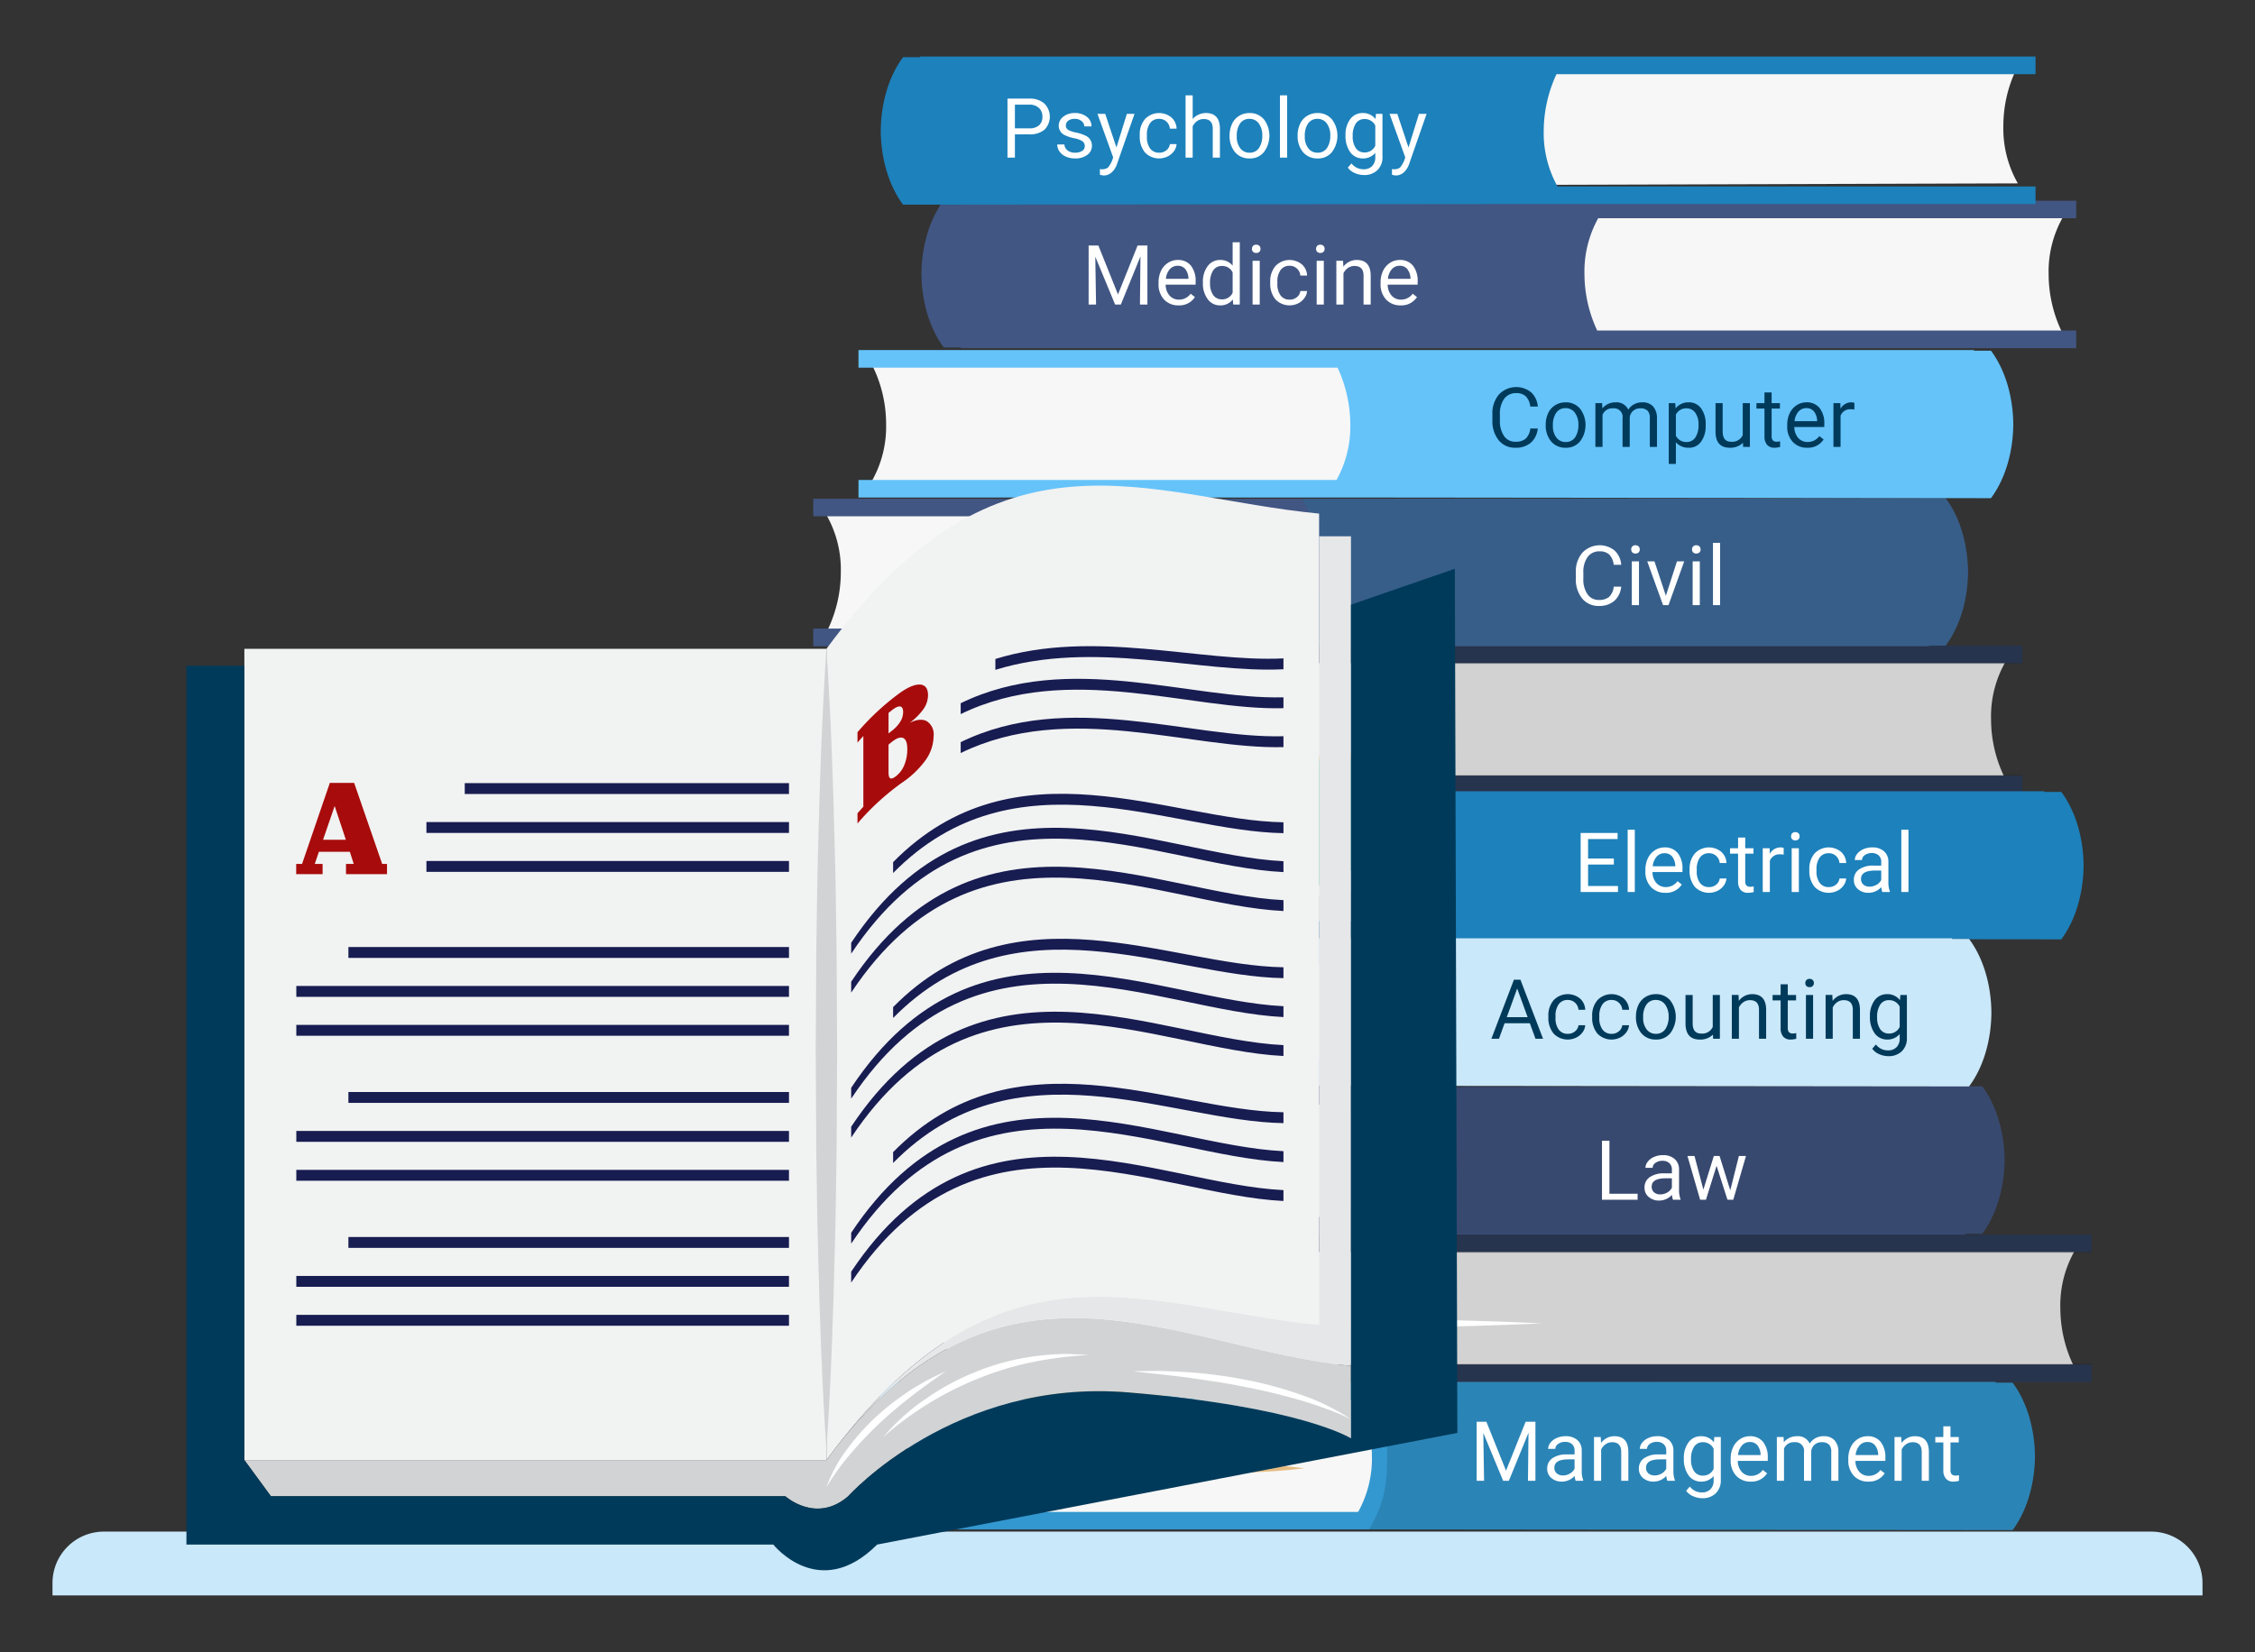 <svg id="Layer_1" data-name="Layer 1" xmlns="http://www.w3.org/2000/svg" width="494" height="362" viewBox="0 0 494 362">
  <rect x="0" y="0" width="494" height="362" fill="#333333" stroke="none"/>
  <title>ترجمه کتاب انگلیسی</title>
  <g>
    <g>
      <path d="M451.349,286.68a29.266,29.266,0,0,0,3.158,13.117H210.617l-5.205-4.419V276.744l6.154-3.47,111.494.359,131.447.428A24.152,24.152,0,0,0,451.349,286.68Z" fill="#f7f7f7"/>
      <path d="M451.349,286.68a29.266,29.266,0,0,0,3.158,13.117H314.812A29.115,29.115,0,0,1,311.654,286.68a24.042,24.042,0,0,1,3.158-12.62l8.247-.428,131.447.428A24.152,24.152,0,0,0,451.349,286.68Z" opacity="0.15" style="isolation: isolate"/>
      <path d="M213.84,274.369H458.193v-3.847H210.699c-4.936,0-9.423,4.038-9.423,16.153s4.487,16.153,9.423,16.153H458.193v-3.847H213.84c-4.487,0-8.06-2.353-8.525-12.306C205.78,276.721,209.353,274.369,213.84,274.369Z" fill="#2e3d5b"/>
      <rect x="318.388" y="270.522" width="139.805" height="4.014" opacity="0.15" style="isolation: isolate"/>
      <rect x="318.388" y="298.814" width="139.805" height="4.014" opacity="0.15" style="isolation: isolate"/>
      <path d="M436.171,157.643a29.266,29.266,0,0,0,3.158,13.117H195.439l-5.205-4.419V147.706l6.154-3.47,111.494.359,131.447.428A24.152,24.152,0,0,0,436.171,157.643Z" fill="#f7f7f7"/>
      <path d="M436.171,157.643a29.266,29.266,0,0,0,3.158,13.117H299.634a29.115,29.115,0,0,1-3.158-13.117,24.042,24.042,0,0,1,3.158-12.62l8.247-.428,131.447.428A24.152,24.152,0,0,0,436.171,157.643Z" opacity="0.15" style="isolation: isolate"/>
      <path d="M198.662,145.331H443.016v-3.847H195.521c-4.936,0-9.423,4.038-9.423,16.153s4.487,16.153,9.423,16.153H443.016v-3.847H198.662c-4.487,0-8.06-2.353-8.525-12.306C190.602,147.684,194.175,145.331,198.662,145.331Z" fill="#2e3d5b"/>
      <rect x="303.21" y="141.484" width="139.805" height="4.014" opacity="0.15" style="isolation: isolate"/>
      <rect x="303.21" y="169.777" width="139.805" height="4.014" opacity="0.15" style="isolation: isolate"/>
      <path d="M192.197,254.365a29.266,29.266,0,0,1-3.158,13.117H425.316l5.205-4.419V244.428l-6.154-3.47-103.881.359-131.447.428A24.152,24.152,0,0,1,192.197,254.365Z" fill="#f7f7f7"/>
      <path d="M439.144,254.089h-.01c-.072-5.459-1.525-11.494-4.9-16.018l-140.086.135H186.155v3.84H290.877a24.076,24.076,0,0,1,3.008,12.319,29.341,29.341,0,0,1-2.795,12.289H186.155v3.869H430.521v-.152l3.714-0c3.375-4.525,4.827-10.559,4.9-16.018h.01c-0-.043-.005-.088-.005-.131C439.14,254.177,439.144,254.132,439.144,254.089Z" fill="#415682"/>
      <path d="M439.139,254.296c0-.043.005-.088.005-.131h-.01c-.072-5.459-1.525-11.494-4.9-16.018L293.227,238.138c3.69,6.218,3.992,10.692,4.025,16.158-.033,5.466-.336,9.94-4.025,16.158l141.008-.009c3.375-4.525,4.827-10.559,4.9-16.018h.01C439.144,254.384,439.14,254.339,439.139,254.296Z" opacity="0.15" style="isolation: isolate"/>
      <path d="M198.852,318.986a29.266,29.266,0,0,0-3.158-13.117H431.971l5.205,4.419v18.634l-6.154,3.47-103.881-.359-131.447-.428A24.152,24.152,0,0,0,198.852,318.986Z" fill="#f7f7f7"/>
      <path d="M445.799,319.261h-.01c-.072,5.459-1.525,11.494-4.899,16.018l-140.086-.135H192.811v-3.84h104.722a24.076,24.076,0,0,0,3.008-12.319,29.34,29.34,0,0,0-2.795-12.289H192.811v-3.869H437.176v.152l3.714 0c3.375,4.525,4.827,10.559,4.899,16.018h.01c-0.0.043-.005.088-.005.131C445.795,319.174,445.799,319.218,445.799,319.261Z" fill="#3398d0"/>
      <path d="M445.794,319.054c0.0.043.005.088.005.131h-.01c-.072,5.459-1.525,11.494-4.899,16.018l-141.008.009c3.69-6.218,3.992-10.692,4.025-16.158-.033-5.466-.336-9.94-4.025-16.158l141.008.009c3.375,4.525,4.827,10.559,4.899,16.018h.01C445.799,318.966,445.795,319.011,445.794,319.054Z" fill="#001623" opacity="0.15" style="isolation: isolate"/>
      <path d="M447.837,199.473V180.857l-5.207-4.421H206.351a6.94,6.94,0,0,1,.378.815,28.714,28.714,0,0,1,2.792,12.304,24.204,24.204,0,0,1-2.996,12.304,3.213,3.213,0,0,0-.175.32l105.908.32,25.539.087,103.872.378Z" fill="#f7f7f7"/>
      <path d="M456.447,189.816v-.262c-.058-5.469-1.513-11.49-4.887-16.027h-3.723v-.145H203.471v3.869h104.948a29.694,29.694,0,0,1,2.792,12.304,24.046,24.046,0,0,1-3.025,12.304H203.471v3.84H311.474l140.086.145C454.934,201.306,456.389,195.285,456.447,189.816Z" fill="#1d81bb"/>
      <path d="M314.557,189.7c-.029-4.567-.233-8.465-2.443-13.206a29.256,29.256,0,0,0-1.571-2.938L203.471,173.44v3.898h3.258l101.691-.087s.32,15.562-13.177,18.296c-13.06,2.647-57.07,3.607-88.019,4.974-.204.465-.436.931-.698,1.425H203.471v3.84H310.601a30.81,30.81,0,0,0,1.658-3.2C314.324,197.961,314.528,194.15,314.557,189.7Z" opacity="0.15" style="isolation: isolate"/>
      <path d="M427.642,231.7V213.084l-5.207-4.421H186.155a6.94,6.94,0,0,1,.378.815,28.714,28.714,0,0,1,2.792,12.304A24.204,24.204,0,0,1,186.33,234.086a3.209,3.209,0,0,0-.175.32l105.908.32,25.539.087,103.872.378Z" fill="#f7f7f7"/>
      <path d="M436.252,222.043v-.262c-.058-5.469-1.513-11.489-4.887-16.027h-3.723v-.145H183.276v3.869h104.948a29.695,29.695,0,0,1,2.792,12.304,24.046,24.046,0,0,1-3.025,12.304H183.276v3.84H291.279l140.086.145C434.739,233.533,436.193,227.512,436.252,222.043Z" fill="#c9e8fa"/>
      <path d="M184.197,125.457a29.266,29.266,0,0,1-3.158,13.117H417.316l5.205-4.419V115.521l-6.154-3.47-103.881.359-131.447.428A24.152,24.152,0,0,1,184.197,125.457Z" fill="#f7f7f7"/>
      <path d="M431.144,125.181h-.01c-.072-5.459-1.525-11.494-4.9-16.018l-140.086.135H178.156v3.84H282.877a24.076,24.076,0,0,1,3.008,12.319,29.34,29.34,0,0,1-2.795,12.289H178.156v3.869H422.521v-.153l3.714-0c3.375-4.525,4.827-10.559,4.9-16.018h.01c-0-.043-.005-.088-.005-.131C431.14,125.269,431.144,125.225,431.144,125.181Z" fill="#415682"/>
      <path d="M431.139,125.389c0-.043.005-.088.005-.131h-.01c-.072-5.459-1.525-11.494-4.9-16.018l-141.007-.009c3.69,6.218,3.992,10.692,4.025,16.158-.033,5.466-.336,9.94-4.025,16.158l141.008-.009c3.375-4.525,4.827-10.559,4.9-16.018h.01C431.144,125.476,431.14,125.432,431.139,125.389Z" fill="#008dae" opacity="0.15" style="isolation: isolate"/>
      <path d="M432.435,102.793V84.176l-5.207-4.421H190.949a6.94,6.94,0,0,1,.378.815,28.714,28.714,0,0,1,2.792,12.304,24.204,24.204,0,0,1-2.996,12.304,3.209,3.209,0,0,0-.175.32l105.908.32,25.539.087,103.872.378Z" fill="#f7f7f7"/>
      <path d="M441.045,93.136v-.262c-.058-5.469-1.513-11.49-4.887-16.027h-3.723v-.145H188.069v3.869H293.018a29.695,29.695,0,0,1,2.792,12.304,24.046,24.046,0,0,1-3.025,12.304H188.069v3.84H296.072l140.086.145C439.532,104.625,440.987,98.604,441.045,93.136Z" fill="#65c3fa"/>
      <path d="M448.793,60.142a29.266,29.266,0,0,0,3.158,13.117H215.674l-5.205-4.419V50.206l6.154-3.47,103.881.359,131.447.428A24.152,24.152,0,0,0,448.793,60.142Z" fill="#f7f7f7"/>
      <path d="M201.847,59.867h.01c.072-5.459,1.525-11.494,4.9-16.018l140.086.135H454.835V47.823H350.114a24.076,24.076,0,0,0-3.008,12.319A29.34,29.34,0,0,0,349.9,72.431H454.835V76.3H210.469v-.153l-3.714-0c-3.375-4.525-4.827-10.559-4.9-16.018h-.01c0-.043.005-.088.005-.131C201.851,59.955,201.847,59.91,201.847,59.867Z" fill="#415682"/>
      <path d="M200.556,37.478V18.862l5.207-4.421H442.042a6.937,6.937,0,0,0-.378.815,28.715,28.715,0,0,0-2.792,12.304,24.204,24.204,0,0,0,2.996,12.304,3.21,3.21,0,0,1,.175.32l-105.908.32-25.539.087-103.872.378Z" fill="#f7f7f7"/>
      <path d="M192.946,28.822v-.262c.058-5.468,1.513-11.49,4.887-16.027h3.723V12.387H445.922v3.869H340.974a29.695,29.695,0,0,0-2.792,12.304A24.046,24.046,0,0,0,341.207,40.864H445.922v3.84H337.92l-140.087.145C194.459,40.311,193.005,34.29,192.946,28.822Z" fill="#1d81bb"/>
    </g>
    <g>
      <path d="M22.761,335.622H471.239A11.261,11.261,0,0,1,482.5,346.883h0V349.613H11.5v-2.73A11.261,11.261,0,0,1,22.761,335.622Z" fill="#c9e8fa"/>
      <path d="M217.533,289.988q15.043-.672,30.086-.901c10.029-.185,20.058-.234,30.086-.258,10.029.02,20.058.07,30.086.254q15.043.227,30.086.905-15.043.676-30.086.905c-10.029.184-20.058.234-30.086.254-10.029-.023-20.058-.072-30.086-.258Q232.576,290.661,217.533,289.988Z" fill="#fff"/>
      <path d="M211.261,305.669c3.789-.48,7.579-.731,11.368-.901,3.789-.185,7.579-.234,11.368-.258,3.789.02,7.579.07,11.368.254,3.789.17,7.579.422,11.368.905-3.789.483-7.579.735-11.368.905-3.789.184-7.579.234-11.368.254-3.789-.023-7.579-.072-11.368-.258C218.84,306.399,215.05,306.148,211.261,305.669Z" fill="#e5bd83"/>
      <path d="M240.269,321.741c3.789-.48,7.579-.731,11.368-.902,3.789-.185,7.579-.234,11.368-.258,3.789.02,7.579.07,11.368.254,3.789.17,7.579.422,11.368.905-3.789.483-7.579.735-11.368.905-3.789.184-7.579.234-11.368.254-3.789-.023-7.579-.072-11.368-.258C247.848,322.472,244.059,322.221,240.269,321.741Z" fill="#e5bd83"/>
      <rect x="227.314" y="222.559" width="12.875" height="50.569" fill="#f7a491"/>
      <path d="M205.852,243.727s-16.464,7.938-19.11,29.4l7.056-5.88,2.499,5.88s1.617-18.228,9.555-25.284Z" fill="#efefef"/>
      <path d="M266.9,153.707l3.579.318a16.151,16.151,0,0,0-14.945,17.272l.001.013.358,4.934a16.15,16.15,0,0,0,13.021,14.674l-57.53-4.531a17.365,17.365,0,0,1-15.624-18.946l.01-.103.27-2.652a17.344,17.344,0,0,1,18.781-15.537l.012 0Z" fill="#355389"/>
      <path d="M272.67,167.369c3.772-.635,7.554-1.041,11.339-1.367,3.784-.341,7.574-.545,11.366-.724,3.793-.135,7.587-.242,11.386-.213,3.799.014,7.601.111,11.413.437-3.772.638-7.554,1.046-11.339,1.371-3.784.34-7.574.545-11.366.721-3.793.133-7.587.239-11.387.21C280.284,167.788,276.482,167.693,272.67,167.369Z" fill="#e5bd83"/>
      <path d="M309.049,197.603c5.228-7.022,5.54-24.383.516-31.554-9.668-.14-18.258.894-27.926.754,5.025,7.17,3.634,23.357-1.596,30.38a107.1,107.1,0,0,0,17.615-7.296A119.236,119.236,0,0,0,309.049,197.603Z" fill="#50bfa5"/>
      <path d="M181.045,142.175V319.942H53.534V142.175Z" fill="#f1f2f2"/>
      <path d="M288.977,117.524V290.314c-37.454-3.6-68.975-21.442-106.257,27.405-.563.72-1.111,1.471-1.675,2.223V142.175c38.017-51.602,69.914-33.275,107.931-29.628Z" fill="#f1f2f2"/>
      <path d="M295.957,299.298v15.886s-10.69-6.887-48.785-10.064-61.369,22.757-61.369,22.757c-7.012,6.088-13.757,0-13.757,0H59.357l-5.822-7.935H181.045c.563-.767,1.127-1.502,1.675-2.223C220.205,269.138,258.504,295.714,295.957,299.298Z" fill="#d1d3d4"/>
      <path d="M182.72,317.719c37.281-48.848,68.803-31.005,106.257-27.405V117.524h6.98V299.298C258.504,295.714,220.205,269.138,182.72,317.719Z" fill="#e6e7e8"/>
      <path d="M319.262,313.995q-.275-94.682-.549-189.364l-22.755,7.866V315.184S285.267,308.297,247.172,305.12c-38.095-3.177-61.369,22.757-61.369,22.757-7.012,6.088-13.758,0-13.758,0H59.357l-5.822-7.935v-174.058H40.841V338.457H169.401s10.048,12.693,22.757,0Z" fill="#003a5a"/>
      <path d="M193.475,314.942a45.27,45.27,0,0,1,9.292-8.385,53.314,53.314,0,0,1,11.074-5.975,51.471,51.471,0,0,1,12.146-3.289,54.318,54.318,0,0,1,6.257-.578,28.42,28.42,0,0,1,3.135.045q1.566.056,3.121.164a84.376,84.376,0,0,0-12.302,1.553,66.305,66.305,0,0,0-11.774,3.556,69.444,69.444,0,0,0-11,5.525c-1.762,1.066-3.465,2.232-5.126,3.461A57.273,57.273,0,0,0,193.475,314.942Z" fill="#fff"/>
      <path d="M295.958,311.011a46.592,46.592,0,0,0-5.666-2.378c-1.91-.725-3.861-1.337-5.817-1.915q-5.889-1.681-11.907-2.832c-3.997-.84-8.051-1.374-12.1-1.976-4.059-.548-8.139-.935-12.235-1.414,2.058-.079,4.117-.066,6.181-.091,2.057.1,4.12.166,6.178.308a103.294,103.294,0,0,1,12.277,1.638,84.311,84.311,0,0,1,11.975,3.227A47.011,47.011,0,0,1,295.958,311.011Z" fill="#fff"/>
      <path d="M181.042,325.89a31.737,31.737,0,0,1,4.428-8.185,51.445,51.445,0,0,1,6.185-7.007,57.169,57.169,0,0,1,7.341-5.764c1.269-.899,2.656-1.618,3.985-2.41,1.383-.707,2.772-1.397,4.183-2.028-2.53,1.794-5.041,3.554-7.458,5.431-1.197.954-2.419,1.867-3.557,2.886-1.192.953-2.293,2.008-3.425,3.026a82.389,82.389,0,0,0-6.295,6.614A55.401,55.401,0,0,0,181.042,325.89Z" fill="#fff"/>
      <g>
        <path d="M72.256,171.556h5.327l6.141,17.762H84.781v2.236H75.798v-2.236h1.699l-.857-2.666h-6.784l-.9,2.666h1.714v2.236H64.886v-2.236h1.285Zm1.057,5.06-2.542,7.397H75.769Z" fill="#a80b0b"/>
        <rect x="101.816" y="171.607" width="71.026" height="2.381" fill="#171c51"/>
        <rect x="93.417" y="180.138" width="79.425" height="2.381" fill="#171c51"/>
        <rect x="93.417" y="188.668" width="79.425" height="2.381" fill="#171c51"/>
        <rect x="76.327" y="207.523" width="96.515" height="2.381" fill="#171c51"/>
        <rect x="64.914" y="216.054" width="107.927" height="2.381" fill="#171c51"/>
        <rect x="64.914" y="224.584" width="107.927" height="2.381" fill="#171c51"/>
        <rect x="76.327" y="239.293" width="96.515" height="2.381" fill="#171c51"/>
        <rect x="64.914" y="247.824" width="107.927" height="2.381" fill="#171c51"/>
        <rect x="64.914" y="256.354" width="107.927" height="2.381" fill="#171c51"/>
        <rect x="76.327" y="271.065" width="96.515" height="2.381" fill="#171c51"/>
        <rect x="64.914" y="279.596" width="107.927" height="2.381" fill="#171c51"/>
        <rect x="64.914" y="288.126" width="107.927" height="2.381" fill="#171c51"/>
      </g>
      <g>
        <path d="M187.85,180.452q0-1.118,0-2.236.639-.736,1.284-1.436V161.283c-.431.467-.856.947-1.284,1.437 0-.755 0-1.512,0-2.265a54.758,54.758,0,0,1,9.189-8.544c2.045-1.475,3.613-2.021,4.671-1.89,1.059.139,1.593.939,1.593,2.321a5.402,5.402,0,0,1-1.051,3.11,13.682,13.682,0,0,1-3.009,2.974c1.607-.828,2.896-.901,3.848-.354a3.396,3.396,0,0,1,1.433,3.193,9.305,9.305,0,0,1-1.913,5.514,20.645,20.645,0,0,1-5.119,4.806A54.45,54.45,0,0,0,187.85,180.452Zm6.801-19.726c.267-.218.529-.433.796-.643a7.417,7.417,0,0,0,1.771-1.93,4.06,4.06,0,0,0,.631-2.115c0-.734-.215-1.148-.631-1.224-.421-.076-1.041.187-1.852.832-.24.188-.478.387-.715.58q.001,2.253,0,4.501Zm0,2.438q.001,3.037,0,6.078-.002,1.1.384,1.305c.256.139.661-.018,1.213-.433a5.834,5.834,0,0,0,1.842-2.435,9.014,9.014,0,0,0,.668-3.565c0-1.289-.291-2.088-.867-2.378-.58-.284-1.404-.038-2.47.805-.259.203-.513.411-.769.622Z" fill="#a80b0b"/>
        <path d="M281.166,146.654c-18.339.925-41.485-6.554-63.111.129q-0-1.191,0-2.381c21.625-6.682,44.772.794,63.111-.129Q281.166,145.462,281.166,146.654Z" fill="#171c51"/>
        <path d="M281.166,155.185c-20.505.54-47.027-10.231-70.708,1.294q.001-1.19,0-2.381c23.682-11.524,50.201-.753,70.708-1.293Q281.166,153.995,281.166,155.185Z" fill="#171c51"/>
        <path d="M281.166,163.714c-20.505.539-47.027-10.228-70.708,1.294q.001-1.19,0-2.381c23.682-11.523,50.201-.755,70.708-1.293C281.166,162.127,281.166,162.923,281.166,163.714Z" fill="#171c51"/>
        <path d="M281.166,182.57c-24.92-.369-58.717-18.475-85.514,8.733-.001-.796-.001-1.585,0-2.381,26.797-27.207,60.594-9.1,85.514-8.733Q281.166,181.377,281.166,182.57Z" fill="#171c51"/>
        <path d="M281.166,191.101c-27.866-1.33-66.832-24.024-94.7,17.878-0-.794-0-1.585,0-2.381,27.867-41.904,66.832-19.206,94.7-17.879C281.166,189.512,281.166,190.309,281.166,191.101Z" fill="#171c51"/>
        <path d="M281.166,199.631c-27.866-1.327-66.832-24.024-94.7,17.878-0-.794-0-1.586,0-2.381,27.867-41.903,66.832-19.207,94.7-17.879C281.166,198.042,281.166,198.837,281.166,199.631Z" fill="#171c51"/>
        <path d="M281.166,214.339c-24.92-.364-58.717-18.479-85.514,8.734q-.001-1.191,0-2.381c26.797-27.207,60.594-9.101,85.514-8.734Q281.166,213.149,281.166,214.339Z" fill="#171c51"/>
        <path d="M281.166,222.87c-27.866-1.328-66.832-24.025-94.7,17.879-0-.793-0-1.585,0-2.381,27.867-41.904,66.832-19.206,94.7-17.878C281.166,221.284,281.166,222.075,281.166,222.87Z" fill="#171c51"/>
        <path d="M281.166,231.4c-27.866-1.327-66.832-24.025-94.7,17.878q-0-1.191,0-2.381c27.867-41.904,66.832-19.205,94.7-17.878C281.166,229.811,281.166,230.608,281.166,231.4Z" fill="#171c51"/>
        <path d="M281.166,246.111c-24.92-.366-58.717-18.474-85.514,8.734q-.001-1.191,0-2.381c26.797-27.21,60.594-9.1,85.514-8.734C281.166,244.526,281.166,245.318,281.166,246.111Z" fill="#171c51"/>
        <path d="M281.166,254.642c-27.866-1.327-66.832-24.026-94.7,17.878q-0-1.192,0-2.381c27.867-41.903,66.832-19.205,94.7-17.878C281.166,253.055,281.166,253.847,281.166,254.642Z" fill="#171c51"/>
        <path d="M281.166,263.172c-27.866-1.328-66.832-24.026-94.7,17.879-0-.793-0-1.589,0-2.381,27.867-41.902,66.832-19.204,94.7-17.878Q281.166,261.982,281.166,263.172Z" fill="#171c51"/>
      </g>
      <path d="M181.045,142.174c.972,14.629,1.48,29.258,1.825,43.886.216,7.314.264,14.629.391,21.943l.13,21.943L183.269,251.89c-.131,7.314-.173,14.629-.391,21.943-.344,14.629-.855,29.258-1.832,43.886-.977-14.629-1.488-29.258-1.832-43.886-.218-7.314-.26-14.629-.391-21.943l-.123-21.943.13-21.943c.127-7.314.175-14.628.392-21.943C179.566,171.432,180.074,156.803,181.045,142.174Z" fill="#d1d3d4"/>
    </g>
    <g>
      <path d="M355.159,128.508a4.755,4.755,0,0,1-1.515,3.163,4.956,4.956,0,0,1-3.378,1.109,4.564,4.564,0,0,1-3.666-1.633,6.632,6.632,0,0,1-1.382-4.405v-1.249a6.306,6.306,0,0,1,1.427-4.376,5.218,5.218,0,0,1,7.073-.473,4.718,4.718,0,0,1,1.44,3.119H353.512a3.798,3.798,0,0,0-.983-2.254,2.986,2.986,0,0,0-2.113-.695,3.125,3.125,0,0,0-2.617,1.234,5.666,5.666,0,0,0-.938,3.488v1.257a5.735,5.735,0,0,0,.895,3.4,2.906,2.906,0,0,0,2.513,1.271,3.364,3.364,0,0,0,2.218-.65,3.601,3.601,0,0,0,1.034-2.254h1.686Z" fill="#fff"/>
      <path d="M357.577,119.75a.92.92,0,0,1,.702-.266.935.935,0,0,1,.702.266.908.908,0,0,1,.236.65.857.857,0,0,1-.236.636.949.949,0,0,1-.702.259.934.934,0,0,1-.702-.259.877.877,0,0,1-.229-.636A.93.93,0,0,1,357.577,119.75Zm-.096,12.854v-9.594h1.566v9.594Z" fill="#fff"/>
      <path d="M367.37,123.009h1.589l-3.444,9.594h-1.19l-1.737-4.797-1.729-4.797h1.582l2.498,7.547Z" fill="#fff"/>
      <path d="M370.904,119.75a.92.92,0,0,1,.702-.266.935.935,0,0,1,.702.266.908.908,0,0,1,.236.65.857.857,0,0,1-.236.636.949.949,0,0,1-.702.259.934.934,0,0,1-.702-.259.877.877,0,0,1-.229-.636A.93.93,0,0,1,370.904,119.75Zm-.096,12.854v-9.594h1.566v9.594Z" fill="#fff"/>
      <path d="M375.257,132.603V118.951h1.566v13.652Z" fill="#fff"/>
    </g>
    <g>
      <path d="M244.916,64.522l4.294-10.718h2.151V66.739h-1.634l.111-10.54-4.302,10.54h-1.249l-4.346-10.496.17,10.496h-1.626V53.804h2.136Z" fill="#fff"/>
      <path d="M255.02,65.645A4.806,4.806,0,0,1,253.8,62.208v-.303a5.822,5.822,0,0,1,.54-2.55,4.223,4.223,0,0,1,1.522-1.752,3.856,3.856,0,0,1,2.121-.636,3.556,3.556,0,0,1,2.897,1.227,5.345,5.345,0,0,1,1.042,3.533v.643h-6.563a3.626,3.626,0,0,0,.843,2.387,2.701,2.701,0,0,0,2.077.902,3.131,3.131,0,0,0,2.558-1.293l.244.185.229.185.466.362a4.041,4.041,0,0,1-3.585,1.818A4.197,4.197,0,0,1,255.02,65.645Zm1.249-6.652a3.656,3.656,0,0,0-.857,2.106h4.945a3.547,3.547,0,0,0-.695-2.136,2.067,2.067,0,0,0-1.678-.724,2.24,2.24,0,0,0-1.715.754Z" fill="#fff"/>
      <path d="M263.52,61.86a5.586,5.586,0,0,1,1.05-3.548,3.288,3.288,0,0,1,2.728-1.345,3.425,3.425,0,0,1,2.734,1.242V53.087h1.567V66.739h-1.441l-.082-1.109a3.417,3.417,0,0,1-2.801,1.286,3.242,3.242,0,0,1-2.705-1.36,5.7,5.7,0,0,1-1.05-3.57Zm2.255,2.794a2.255,2.255,0,0,0,1.914.946,2.477,2.477,0,0,0,2.343-1.456V59.695a2.488,2.488,0,0,0-2.32-1.412,2.219,2.219,0,0,0-1.93.953,4.803,4.803,0,0,0-.694,2.816A4.304,4.304,0,0,0,265.775,64.654Z" fill="#fff"/>
      <path d="M274.496,53.885a.919.919,0,0,1,.702-.266.936.936,0,0,1,.702.266.912.912,0,0,1,.236.65.861.861,0,0,1-.236.636.951.951,0,0,1-.702.259.933.933,0,0,1-.702-.259.873.873,0,0,1-.229-.636A.925.925,0,0,1,274.496,53.885Zm-.097,12.854V57.145H275.967v9.594Z" fill="#fff"/>
      <path d="M284.112,65.113a2.009,2.009,0,0,0,.754-1.338h1.471a2.86,2.86,0,0,1-.562,1.515,3.677,3.677,0,0,1-1.396,1.19,4.286,4.286,0,0,1-4.952-.857,5.358,5.358,0,0,1-1.161-3.592v-.273a5.065,5.065,0,0,1,1.146-3.459,4.257,4.257,0,0,1,5.795-.362,3.408,3.408,0,0,1,1.131,2.454h-1.471a2.324,2.324,0,0,0-.739-1.53,2.242,2.242,0,0,0-1.597-.621,2.34,2.34,0,0,0-1.988.924,4.289,4.289,0,0,0-.709,2.653v.318a4.18,4.18,0,0,0,.702,2.602,2.366,2.366,0,0,0,2.003.924A2.4,2.4,0,0,0,284.112,65.113Z" fill="#fff"/>
      <path d="M288.539,53.885a.92.92,0,0,1,.702-.266.935.935,0,0,1,.702.266.908.908,0,0,1,.236.65.857.857,0,0,1-.236.636.949.949,0,0,1-.702.259.934.934,0,0,1-.702-.259.877.877,0,0,1-.229-.636A.93.93,0,0,1,288.539,53.885Zm-.096,12.854V57.145H290.01v9.594Z" fill="#fff"/>
      <path d="M294.289,58.446a3.619,3.619,0,0,1,2.935-1.479q3.023,0,3.053,3.422v6.349h-1.567V60.375q-.015-2.092-1.988-2.092a2.465,2.465,0,0,0-1.434.443,3.02,3.02,0,0,0-.976,1.16v6.852H292.752V57.145h1.471Z" fill="#fff"/>
      <path d="M303.661,65.645a4.806,4.806,0,0,1-1.22-3.437v-.303a5.822,5.822,0,0,1,.54-2.55,4.223,4.223,0,0,1,1.522-1.752,3.856,3.856,0,0,1,2.121-.636,3.556,3.556,0,0,1,2.897,1.227,5.345,5.345,0,0,1,1.042,3.533v.643h-6.563a3.626,3.626,0,0,0,.843,2.387,2.701,2.701,0,0,0,2.077.902,3.131,3.131,0,0,0,2.558-1.293l.244.185.229.185.466.362a4.041,4.041,0,0,1-3.585,1.818A4.197,4.197,0,0,1,303.661,65.645Zm1.249-6.652a3.656,3.656,0,0,0-.857,2.106h4.945A3.547,3.547,0,0,0,308.303,58.963a2.067,2.067,0,0,0-1.678-.724A2.24,2.24,0,0,0,304.91,58.993Z" fill="#fff"/>
    </g>
    <g>
      <path d="M222.335,34.542h-1.626V21.607H225.469a4.795,4.795,0,0,1,3.318,1.079,4.069,4.069,0,0,1,.022,5.743,5.002,5.002,0,0,1-3.363,1.013h-3.111Zm3.134-6.416a3.141,3.141,0,0,0,2.144-.658,2.422,2.422,0,0,0,.746-1.907,2.482,2.482,0,0,0-.754-1.899,2.949,2.949,0,0,0-2.04-.732h-3.23v5.196Z" fill="#fff"/>
      <path d="M237.117,30.942a5.331,5.331,0,0,0-1.781-.65,8.359,8.359,0,0,1-1.988-.636,2.267,2.267,0,0,1-1.411-2.092,2.456,2.456,0,0,1,.982-1.981,3.925,3.925,0,0,1,2.55-.813,4.008,4.008,0,0,1,2.64.843,2.618,2.618,0,0,1,1.012,2.092h-1.574a1.546,1.546,0,0,0-.599-1.161,2.185,2.185,0,0,0-1.479-.502,2.331,2.331,0,0,0-1.448.406,1.265,1.265,0,0,0-.518,1.064,1.072,1.072,0,0,0,.488.939,5.807,5.807,0,0,0,1.729.591,8.419,8.419,0,0,1,2.003.65,2.353,2.353,0,0,1,1.485,2.21,2.43,2.43,0,0,1-1.02,2.04,4.293,4.293,0,0,1-2.669.776,4.869,4.869,0,0,1-2.032-.406,3.27,3.27,0,0,1-1.39-1.131,2.769,2.769,0,0,1-.495-1.53h1.574a1.765,1.765,0,0,0,.702,1.316,2.574,2.574,0,0,0,1.641.495,2.727,2.727,0,0,0,1.545-.392,1.221,1.221,0,0,0,.577-1.049A1.284,1.284,0,0,0,237.117,30.942Z" fill="#fff"/>
      <path d="M246.866,24.947h1.671l-3.873,11.117a4.255,4.255,0,0,1-1.168,1.745,2.561,2.561,0,0,1-1.656.643l-.317-.029-.569-.111V37.055l.399.037a2.272,2.272,0,0,0,1.338-.347,5.764,5.764,0,0,0,1.168-2.262l-3.438-9.535h1.7l2.454,7.369Z" fill="#fff"/>
      <path d="M255.53,32.916a2.009,2.009,0,0,0,.754-1.338h1.471a2.868,2.868,0,0,1-.562,1.515,3.687,3.687,0,0,1-1.397,1.19,4.286,4.286,0,0,1-4.952-.857,5.363,5.363,0,0,1-1.16-3.592v-.273a5.065,5.065,0,0,1,1.146-3.459,4.257,4.257,0,0,1,5.795-.362,3.415,3.415,0,0,1,1.131,2.454h-1.471a2.324,2.324,0,0,0-.739-1.53,2.242,2.242,0,0,0-1.597-.621,2.339,2.339,0,0,0-1.988.924,4.283,4.283,0,0,0-.71,2.653v.318a4.187,4.187,0,0,0,.702,2.602,2.367,2.367,0,0,0,2.003.924A2.404,2.404,0,0,0,255.53,32.916Z" fill="#fff"/>
      <path d="M261.28,26.078a3.83,3.83,0,0,1,2.912-1.308q3.023,0,3.053,3.422v6.349H265.677V28.178q-.015-2.092-1.988-2.092a2.465,2.465,0,0,0-1.434.443,3.02,3.02,0,0,0-.976,1.16V34.542H259.72V20.89h1.56Z" fill="#fff"/>
      <path d="M269.92,27.113h-.008a4.004,4.004,0,0,1,1.553-1.729,4.213,4.213,0,0,1,2.254-.614,3.981,3.981,0,0,1,3.223,1.456,5.952,5.952,0,0,1-.066,7.11,3.848,3.848,0,0,1-3.142,1.382,4.009,4.009,0,0,1-3.259-1.471,5.527,5.527,0,0,1-1.109-3.592A5.783,5.783,0,0,1,269.92,27.113Zm1.686,5.233a2.443,2.443,0,0,0,2.128,1.116,2.392,2.392,0,0,0,2.166-1.175,4.905,4.905,0,0,0,.628-2.631,4.314,4.314,0,0,0-.688-2.483A2.44,2.44,0,0,0,273.719,26.042a2.405,2.405,0,0,0-2.158,1.175,4.714,4.714,0,0,0-.621,2.639A4.057,4.057,0,0,0,271.606,32.346Z" fill="#fff"/>
      <path d="M280.401,34.542V20.89H281.968V34.542Z" fill="#fff"/>
      <path d="M284.821,27.113h-.008a4.004,4.004,0,0,1,1.553-1.729,4.213,4.213,0,0,1,2.254-.614,3.981,3.981,0,0,1,3.223,1.456,5.952,5.952,0,0,1-.066,7.11,3.848,3.848,0,0,1-3.142,1.382,4.009,4.009,0,0,1-3.259-1.471,5.527,5.527,0,0,1-1.109-3.592A5.783,5.783,0,0,1,284.821,27.113Zm1.686,5.233A2.443,2.443,0,0,0,288.634,33.462,2.392,2.392,0,0,0,290.8,32.287a4.905,4.905,0,0,0,.628-2.631,4.314,4.314,0,0,0-.688-2.483,2.44,2.44,0,0,0-2.121-1.131,2.405,2.405,0,0,0-2.158,1.175,4.714,4.714,0,0,0-.621,2.639A4.057,4.057,0,0,0,286.506,32.346Z" fill="#fff"/>
      <path d="M295.804,26.093a3.288,3.288,0,0,1,2.734-1.323,3.408,3.408,0,0,1,2.802,1.323l.089-1.146h1.426v9.409a3.889,3.889,0,0,1-1.101,2.92,4.054,4.054,0,0,1-2.964,1.079,4.99,4.99,0,0,1-2.033-.451,3.463,3.463,0,0,1-1.493-1.183l.806-.916a3.26,3.26,0,0,0,2.602,1.286,2.558,2.558,0,0,0,1.915-.695,2.629,2.629,0,0,0,.694-1.944v-.946a3.482,3.482,0,0,1-2.757,1.212,3.338,3.338,0,0,1-2.72-1.353,6.041,6.041,0,0,1-1.042-3.703A5.611,5.611,0,0,1,295.804,26.093Zm1.212,6.364a2.244,2.244,0,0,0,1.914.946,2.501,2.501,0,0,0,2.351-1.464V27.52a2.529,2.529,0,0,0-2.328-1.434,2.211,2.211,0,0,0-1.922.953,4.803,4.803,0,0,0-.694,2.816A4.387,4.387,0,0,0,297.016,32.457Z" fill="#fff"/>
      <path d="M310.853,24.947h1.671l-3.873,11.117a4.255,4.255,0,0,1-1.168,1.745,2.562,2.562,0,0,1-1.656.643l-.317-.029-.569-.111V37.055l.399.037a2.272,2.272,0,0,0,1.338-.347,5.764,5.764,0,0,0,1.168-2.262l-3.438-9.535h1.7l2.454,7.369Z" fill="#fff"/>
    </g>
    <g>
      <path d="M347.898,189.441v4.708h6.556v1.316h-8.183V182.531h8.094v1.323h-6.467v4.272h5.646v1.315Z" fill="#fff"/>
      <path d="M356.568,195.466V181.814H358.134v13.652Z" fill="#fff"/>
      <path d="M361.675,194.371a4.802,4.802,0,0,1-1.221-3.437v-.303a5.822,5.822,0,0,1,.54-2.55,4.23,4.23,0,0,1,1.522-1.752,3.856,3.856,0,0,1,2.121-.636,3.561,3.561,0,0,1,2.898,1.227,5.352,5.352,0,0,1,1.041,3.533v.644h-6.562a3.623,3.623,0,0,0,.842,2.387,2.702,2.702,0,0,0,2.078.902,3.131,3.131,0,0,0,2.557-1.294l.244.185.229.186.467.361a4.042,4.042,0,0,1-3.586,1.818A4.193,4.193,0,0,1,361.675,194.371Zm1.248-6.651a3.66,3.66,0,0,0-.857,2.106h4.945a3.541,3.541,0,0,0-.695-2.137,2.068,2.068,0,0,0-1.678-.724,2.24,2.24,0,0,0-1.715.754Z" fill="#fff"/>
      <path d="M375.984,193.84a2.006,2.006,0,0,0,.754-1.338h1.471a2.857,2.857,0,0,1-.561,1.515,3.684,3.684,0,0,1-1.397,1.19,4.288,4.288,0,0,1-4.952-.857,5.365,5.365,0,0,1-1.16-3.593v-.273a5.064,5.064,0,0,1,1.145-3.459,4.258,4.258,0,0,1,5.795-.362,3.409,3.409,0,0,1,1.131,2.454h-1.471a2.329,2.329,0,0,0-.738-1.53,2.246,2.246,0,0,0-1.598-.62,2.34,2.34,0,0,0-1.988.924,4.288,4.288,0,0,0-.709,2.653v.317a4.187,4.187,0,0,0,.702,2.603,2.368,2.368,0,0,0,2.003.924A2.402,2.402,0,0,0,375.984,193.84Z" fill="#fff"/>
      <path d="M382.325,185.871H384.136v1.19h-1.811v6.054a1.329,1.329,0,0,0,.252.901,1.085,1.085,0,0,0,.857.304,3.877,3.877,0,0,0,.746-.089v1.241a4.983,4.983,0,0,1-1.227.17,2.037,2.037,0,0,1-1.642-.657,2.803,2.803,0,0,1-.554-1.87v-6.054H378.999v-1.19h1.76V183.529h1.566Z" fill="#fff"/>
      <path d="M390.803,187.269a5.128,5.128,0,0,0-.827-.06,2.232,2.232,0,0,0-2.255,1.412v6.845h-1.56v-9.595H387.677l.029,1.228a2.668,2.668,0,0,1,2.351-1.404,1.787,1.787,0,0,1,.694.118v1.5Z" fill="#fff"/>
      <path d="M392.599,182.612a.922.922,0,0,1,.703-.266.932.932,0,0,1,.701.266.908.908,0,0,1,.236.65.857.857,0,0,1-.236.636.947.947,0,0,1-.701.259.937.937,0,0,1-.703-.259.876.876,0,0,1-.229-.636A.929.929,0,0,1,392.599,182.612Zm-.096,12.854v-9.595h1.566v9.595Z" fill="#fff"/>
      <path d="M402.216,193.84A2.014,2.014,0,0,0,402.97,192.502h1.471a2.868,2.868,0,0,1-.562,1.515,3.673,3.673,0,0,1-1.396,1.19,4.288,4.288,0,0,1-4.952-.857,5.361,5.361,0,0,1-1.161-3.593v-.273a5.065,5.065,0,0,1,1.146-3.459,4.258,4.258,0,0,1,5.795-.362,3.416,3.416,0,0,1,1.131,2.454H402.97a2.322,2.322,0,0,0-.74-1.53,2.242,2.242,0,0,0-1.596-.62,2.336,2.336,0,0,0-1.988.924,4.282,4.282,0,0,0-.71,2.653v.317a4.181,4.181,0,0,0,.702,2.603,2.369,2.369,0,0,0,2.003.924A2.407,2.407,0,0,0,402.216,193.84Z" fill="#fff"/>
      <path d="M412.37,195.495a4.045,4.045,0,0,1-.236-1.102,3.777,3.777,0,0,1-2.786,1.249,3.395,3.395,0,0,1-2.328-.806,2.549,2.549,0,0,1-.895-2.01,2.672,2.672,0,0,1,1.131-2.307,5.345,5.345,0,0,1,3.208-.835h1.655v-.806a1.86,1.86,0,0,0-.532-1.412,2.145,2.145,0,0,0-1.559-.532,2.479,2.479,0,0,0-1.516.459,1.342,1.342,0,0,0-.613,1.071h-1.574a2.231,2.231,0,0,1,.494-1.323,3.506,3.506,0,0,1,1.383-1.057,4.74,4.74,0,0,1,1.922-.392,3.764,3.764,0,0,1,2.594.835,2.968,2.968,0,0,1,.969,2.262v4.457a5.721,5.721,0,0,0,.34,2.136v.082h-1.693Zm-1.285-1.611a2.491,2.491,0,0,0,1.034-1.064v-2.055h-1.345q-3.082,0-3.082,1.825a1.572,1.572,0,0,0,.531,1.257,2.054,2.054,0,0,0,1.36.443,2.971,2.971,0,0,0,1.501-.406Z" fill="#fff"/>
      <path d="M416.517,195.466V181.814h1.567v13.652Z" fill="#fff"/>
    </g>
    <g>
      <path d="M329.921,322.272l4.294-10.717h2.151v12.935H334.733l.111-10.54-4.302,10.54h-1.249l-4.347-10.495.17,10.495h-1.626V311.555h2.137Z" fill="#fff"/>
      <path d="M345.192,324.519a3.995,3.995,0,0,1-.236-1.101,3.781,3.781,0,0,1-2.787,1.248,3.396,3.396,0,0,1-2.328-.805,2.552,2.552,0,0,1-.895-2.011,2.67,2.67,0,0,1,1.131-2.306,5.345,5.345,0,0,1,3.208-.836h1.655v-.806a1.86,1.86,0,0,0-.532-1.411,2.14,2.14,0,0,0-1.559-.533,2.481,2.481,0,0,0-1.516.459,1.343,1.343,0,0,0-.613,1.072h-1.574a2.233,2.233,0,0,1,.495-1.324,3.519,3.519,0,0,1,1.382-1.057,4.74,4.74,0,0,1,1.922-.392,3.769,3.769,0,0,1,2.595.835,2.97,2.97,0,0,1,.968,2.262v4.457a5.727,5.727,0,0,0,.34,2.137v.081h-1.692Zm-1.286-1.611a2.489,2.489,0,0,0,1.034-1.063v-2.056H343.595q-3.082,0-3.082,1.825a1.572,1.572,0,0,0,.532,1.258,2.054,2.054,0,0,0,1.359.443A2.972,2.972,0,0,0,343.906,322.907Z" fill="#fff"/>
      <path d="M350.735,316.196a3.62,3.62,0,0,1,2.935-1.479q3.023,0,3.053,3.423v6.349h-1.567V318.125q-.015-2.092-1.988-2.092a2.472,2.472,0,0,0-1.434.443,3.028,3.028,0,0,0-.976,1.16v6.853h-1.56v-9.595h1.471Z" fill="#fff"/>
      <path d="M365.274,324.519a3.995,3.995,0,0,1-.236-1.101,3.781,3.781,0,0,1-2.787,1.248,3.396,3.396,0,0,1-2.328-.805,2.552,2.552,0,0,1-.895-2.011,2.67,2.67,0,0,1,1.131-2.306,5.345,5.345,0,0,1,3.208-.836h1.655v-.806a1.86,1.86,0,0,0-.532-1.411,2.14,2.14,0,0,0-1.559-.533,2.481,2.481,0,0,0-1.516.459,1.343,1.343,0,0,0-.613,1.072h-1.574a2.233,2.233,0,0,1,.495-1.324,3.519,3.519,0,0,1,1.382-1.057,4.74,4.74,0,0,1,1.922-.392,3.769,3.769,0,0,1,2.595.835,2.97,2.97,0,0,1,.968,2.262v4.457a5.727,5.727,0,0,0,.34,2.137v.081h-1.692Zm-1.286-1.611a2.489,2.489,0,0,0,1.034-1.063v-2.056H363.677q-3.082,0-3.082,1.825a1.572,1.572,0,0,0,.532,1.258,2.054,2.054,0,0,0,1.359.443A2.972,2.972,0,0,0,363.988,322.907Z" fill="#fff"/>
      <path d="M369.922,316.041a3.288,3.288,0,0,1,2.735-1.323,3.403,3.403,0,0,1,2.801,1.323l.089-1.146h1.427v9.41a3.887,3.887,0,0,1-1.102,2.92,4.053,4.053,0,0,1-2.964,1.078,4.989,4.989,0,0,1-2.032-.451,3.456,3.456,0,0,1-1.493-1.182l.806-.917a3.258,3.258,0,0,0,2.602,1.286,2.553,2.553,0,0,0,1.914-.695,2.629,2.629,0,0,0,.695-1.943v-.945a3.486,3.486,0,0,1-2.757,1.211,3.34,3.34,0,0,1-2.721-1.352,6.049,6.049,0,0,1-1.042-3.703A5.619,5.619,0,0,1,369.922,316.041Zm1.213,6.363a2.244,2.244,0,0,0,1.914.947,2.501,2.501,0,0,0,2.351-1.465v-4.42a2.531,2.531,0,0,0-2.328-1.434,2.212,2.212,0,0,0-1.922.953,4.798,4.798,0,0,0-.695,2.816A4.38,4.38,0,0,0,371.135,322.404Z" fill="#fff"/>
      <path d="M380.359,323.395a4.805,4.805,0,0,1-1.22-3.436v-.304a5.822,5.822,0,0,1,.54-2.55,4.223,4.223,0,0,1,1.522-1.752,3.856,3.856,0,0,1,2.121-.636,3.555,3.555,0,0,1,2.897,1.228,5.344,5.344,0,0,1,1.042,3.533v.643h-6.563a3.623,3.623,0,0,0,.843,2.387,2.7,2.7,0,0,0,2.077.902,3.133,3.133,0,0,0,2.558-1.293l.244.184.229.186.466.361a4.04,4.04,0,0,1-3.585,1.818A4.197,4.197,0,0,1,380.359,323.395Zm1.249-6.651a3.656,3.656,0,0,0-.857,2.106h4.945a3.55,3.55,0,0,0-.695-2.137,2.068,2.068,0,0,0-1.678-.724,2.24,2.24,0,0,0-1.715.754Z" fill="#fff"/>
      <path d="M390.781,316.041a3.667,3.667,0,0,1,2.912-1.323,2.79,2.79,0,0,1,2.757,1.604,3.534,3.534,0,0,1,3.09-1.604,3.029,3.029,0,0,1,2.328.872,3.714,3.714,0,0,1,.872,2.454v6.445H401.173v-6.342a2.241,2.241,0,0,0-.48-1.589,2.2,2.2,0,0,0-1.634-.525,2.234,2.234,0,0,0-1.56.569,2.178,2.178,0,0,0-.725,1.501v6.386h-1.574v-6.298a1.885,1.885,0,0,0-2.106-2.158,2.273,2.273,0,0,0-2.276,1.412v7.044h-1.567v-9.595h1.479Z" fill="#fff"/>
      <path d="M406.124,323.395a4.805,4.805,0,0,1-1.22-3.436v-.304a5.822,5.822,0,0,1,.54-2.55,4.223,4.223,0,0,1,1.522-1.752,3.856,3.856,0,0,1,2.121-.636,3.555,3.555,0,0,1,2.897,1.228,5.344,5.344,0,0,1,1.042,3.533v.643h-6.563a3.623,3.623,0,0,0,.843,2.387,2.7,2.7,0,0,0,2.077.902,3.133,3.133,0,0,0,2.558-1.293l.244.184.229.186.466.361a4.04,4.04,0,0,1-3.585,1.818A4.197,4.197,0,0,1,406.124,323.395Zm1.249-6.651a3.656,3.656,0,0,0-.857,2.106h4.945a3.55,3.55,0,0,0-.695-2.137,2.068,2.068,0,0,0-1.678-.724,2.24,2.24,0,0,0-1.715.754Z" fill="#fff"/>
      <path d="M416.569,316.196a3.62,3.62,0,0,1,2.935-1.479q3.023,0,3.053,3.423v6.349h-1.567V318.125q-.015-2.092-1.988-2.092a2.472,2.472,0,0,0-1.434.443,3.028,3.028,0,0,0-.976,1.16v6.853h-1.56v-9.595h1.471Z" fill="#fff"/>
      <path d="M427.293,314.895h1.811V316.086h-1.811v6.053a1.337,1.337,0,0,0,.251.902,1.089,1.089,0,0,0,.857.303,3.811,3.811,0,0,0,.747-.089v1.241a4.991,4.991,0,0,1-1.228.17,2.037,2.037,0,0,1-1.641-.657,2.803,2.803,0,0,1-.555-1.87V316.086h-1.759v-1.191h1.759v-2.342h1.567Z" fill="#fff"/>
    </g>
    <g>
      <path d="M358.75,261.586v1.316h-7.805V249.967h1.633V261.586Z" fill="#fff"/>
      <path d="M366.511,262.932a4.045,4.045,0,0,1-.236-1.102,3.778,3.778,0,0,1-2.786,1.249,3.395,3.395,0,0,1-2.328-.806,2.549,2.549,0,0,1-.895-2.01,2.672,2.672,0,0,1,1.131-2.307,5.345,5.345,0,0,1,3.208-.835H366.26v-.806a1.864,1.864,0,0,0-.532-1.412,2.146,2.146,0,0,0-1.56-.532,2.481,2.481,0,0,0-1.516.459,1.345,1.345,0,0,0-.613,1.071h-1.574a2.232,2.232,0,0,1,.495-1.323,3.506,3.506,0,0,1,1.383-1.057,4.739,4.739,0,0,1,1.921-.392,3.767,3.767,0,0,1,2.595.835,2.971,2.971,0,0,1,.969,2.262v4.457a5.721,5.721,0,0,0,.34,2.136v.082h-1.693Zm-1.286-1.611A2.494,2.494,0,0,0,366.26,260.256v-2.055h-1.346q-3.082,0-3.082,1.825a1.573,1.573,0,0,0,.532,1.257,2.054,2.054,0,0,0,1.36.443A2.965,2.965,0,0,0,365.225,261.32Z" fill="#fff"/>
      <path d="M380.939,253.308h1.553l-2.787,9.595H378.433l-2.387-7.443-2.328,7.443h-1.271l-1.39-4.797-1.39-4.798h1.545l1.943,7.369,2.292-7.369h1.256l2.344,7.524Z" fill="#fff"/>
    </g>
    <g>
      <path d="M329.606,224.22l-1.228,3.4h-1.663l4.938-12.936h1.427l4.952,12.936h-1.655l-1.242-3.4Zm5.056-1.323-2.292-6.282-2.283,6.282Z" fill="#003a5a"/>
      <path d="M345.046,225.994a2.01,2.01,0,0,0,.754-1.338h1.471a2.866,2.866,0,0,1-.562,1.515,3.684,3.684,0,0,1-1.397,1.19,4.288,4.288,0,0,1-4.952-.857,5.365,5.365,0,0,1-1.16-3.593v-.273a5.065,5.065,0,0,1,1.146-3.459,4.258,4.258,0,0,1,5.795-.362,3.416,3.416,0,0,1,1.131,2.454H345.8a2.325,2.325,0,0,0-.739-1.53,2.244,2.244,0,0,0-1.597-.62,2.337,2.337,0,0,0-1.988.924,4.282,4.282,0,0,0-.71,2.653v.317a4.187,4.187,0,0,0,.702,2.603,2.369,2.369,0,0,0,2.003.924A2.407,2.407,0,0,0,345.046,225.994Z" fill="#003a5a"/>
      <path d="M354.64,225.994a2.01,2.01,0,0,0,.754-1.338h1.471a2.866,2.866,0,0,1-.562,1.515,3.684,3.684,0,0,1-1.397,1.19,4.288,4.288,0,0,1-4.952-.857,5.365,5.365,0,0,1-1.16-3.593v-.273a5.065,5.065,0,0,1,1.146-3.459,4.258,4.258,0,0,1,5.795-.362,3.416,3.416,0,0,1,1.131,2.454h-1.471a2.325,2.325,0,0,0-.739-1.53,2.244,2.244,0,0,0-1.597-.62,2.337,2.337,0,0,0-1.988.924,4.282,4.282,0,0,0-.71,2.653v.317a4.187,4.187,0,0,0,.702,2.603,2.369,2.369,0,0,0,2.003.924A2.407,2.407,0,0,0,354.64,225.994Z" fill="#003a5a"/>
      <path d="M358.941,220.191h-.007a4.005,4.005,0,0,1,1.552-1.729,4.216,4.216,0,0,1,2.255-.613,3.984,3.984,0,0,1,3.223,1.456,5.952,5.952,0,0,1-.066,7.11,3.848,3.848,0,0,1-3.142,1.382,4.011,4.011,0,0,1-3.26-1.471,5.524,5.524,0,0,1-1.108-3.592A5.797,5.797,0,0,1,358.941,220.191Zm1.686,5.233a2.445,2.445,0,0,0,2.129,1.116,2.389,2.389,0,0,0,2.165-1.176,4.903,4.903,0,0,0,.629-2.631,4.32,4.32,0,0,0-.688-2.483,2.441,2.441,0,0,0-2.121-1.131,2.404,2.404,0,0,0-2.158,1.175,4.715,4.715,0,0,0-.621,2.639A4.065,4.065,0,0,0,360.626,225.425Z" fill="#003a5a"/>
      <path d="M372.371,227.797q-3.113,0-3.127-3.518v-6.254h1.567v6.209q0,2.247,1.833,2.247a2.525,2.525,0,0,0,2.564-1.441v-7.015h1.566v9.595h-1.485l-.037-.909A3.881,3.881,0,0,1,372.371,227.797Z" fill="#003a5a"/>
      <path d="M380.923,219.327a3.617,3.617,0,0,1,2.934-1.479q3.023,0,3.053,3.422v6.35H385.343v-6.364q-.015-2.092-1.988-2.092a2.469,2.469,0,0,0-1.435.443,3.045,3.045,0,0,0-.976,1.16v6.853H379.385v-9.595h1.472Z" fill="#003a5a"/>
      <path d="M391.648,218.025h1.811v1.19h-1.811v6.054a1.334,1.334,0,0,0,.251.901,1.086,1.086,0,0,0,.857.304,3.887,3.887,0,0,0,.747-.089V227.627a4.991,4.991,0,0,1-1.228.17,2.037,2.037,0,0,1-1.641-.657,2.803,2.803,0,0,1-.555-1.87v-6.054h-1.759v-1.19h1.759v-2.343h1.567Z" fill="#003a5a"/>
      <path d="M395.72,214.767a.918.918,0,0,1,.702-.267.933.933,0,0,1,.702.267.906.906,0,0,1,.236.65.859.859,0,0,1-.236.636.951.951,0,0,1-.702.259.936.936,0,0,1-.702-.259.878.878,0,0,1-.229-.636A.928.928,0,0,1,395.72,214.767Zm-.096,12.854v-9.595h1.566v9.595Z" fill="#003a5a"/>
      <path d="M401.471,219.327a3.617,3.617,0,0,1,2.934-1.479q3.023,0,3.053,3.422v6.35h-1.566v-6.364q-.015-2.092-1.988-2.092a2.469,2.469,0,0,0-1.435.443,3.045,3.045,0,0,0-.976,1.16v6.853h-1.56v-9.595h1.472Z" fill="#003a5a"/>
      <path d="M410.687,219.172a3.288,3.288,0,0,1,2.735-1.323,3.403,3.403,0,0,1,2.801,1.323l.089-1.146h1.427v9.409a3.886,3.886,0,0,1-1.102,2.92,4.05,4.05,0,0,1-2.964,1.079,4.989,4.989,0,0,1-2.032-.451,3.45,3.45,0,0,1-1.493-1.183l.806-.916a3.258,3.258,0,0,0,2.602,1.286,2.553,2.553,0,0,0,1.914-.695,2.629,2.629,0,0,0,.695-1.943v-.946a3.484,3.484,0,0,1-2.757,1.212,3.338,3.338,0,0,1-2.721-1.353,6.045,6.045,0,0,1-1.042-3.703A5.616,5.616,0,0,1,410.687,219.172Zm1.213,6.363a2.243,2.243,0,0,0,1.914.946,2.5,2.5,0,0,0,2.351-1.464v-4.42a2.531,2.531,0,0,0-2.328-1.434,2.212,2.212,0,0,0-1.922.953,4.798,4.798,0,0,0-.695,2.816A4.38,4.38,0,0,0,411.9,225.535Z" fill="#003a5a"/>
    </g>
    <g>
      <path d="M336.881,93.841a4.76,4.76,0,0,1-1.516,3.163,4.955,4.955,0,0,1-3.378,1.109,4.564,4.564,0,0,1-3.666-1.633,6.637,6.637,0,0,1-1.382-4.405v-1.249a6.31,6.31,0,0,1,1.427-4.376,5.218,5.218,0,0,1,7.073-.473,4.714,4.714,0,0,1,1.441,3.119H335.233a3.792,3.792,0,0,0-.983-2.254,2.984,2.984,0,0,0-2.113-.695,3.123,3.123,0,0,0-2.616,1.234,5.66,5.66,0,0,0-.939,3.488v1.257a5.743,5.743,0,0,0,.895,3.4,2.907,2.907,0,0,0,2.513,1.271,3.364,3.364,0,0,0,2.218-.65,3.602,3.602,0,0,0,1.035-2.254h1.685Z" fill="#003a5a"/>
      <path d="M339.172,90.508h-.007a4.002,4.002,0,0,1,1.552-1.729,4.216,4.216,0,0,1,2.255-.614,3.984,3.984,0,0,1,3.223,1.456,5.952,5.952,0,0,1-.066,7.11,3.848,3.848,0,0,1-3.142,1.382,4.011,4.011,0,0,1-3.26-1.471,5.527,5.527,0,0,1-1.108-3.592A5.796,5.796,0,0,1,339.172,90.508Zm1.686,5.233a2.445,2.445,0,0,0,2.129,1.116,2.389,2.389,0,0,0,2.165-1.175,4.905,4.905,0,0,0,.629-2.631,4.321,4.321,0,0,0-.688-2.483,2.441,2.441,0,0,0-2.121-1.131,2.404,2.404,0,0,0-2.158,1.175,4.714,4.714,0,0,0-.621,2.639A4.063,4.063,0,0,0,340.858,95.741Z" fill="#003a5a"/>
      <path d="M351.028,89.488a3.668,3.668,0,0,1,2.912-1.323,2.791,2.791,0,0,1,2.758,1.604,3.534,3.534,0,0,1,3.089-1.604,3.027,3.027,0,0,1,2.328.872,3.72,3.72,0,0,1,.873,2.454v6.445h-1.567v-6.342a2.238,2.238,0,0,0-.48-1.589,2.199,2.199,0,0,0-1.634-.524,2.238,2.238,0,0,0-1.56.569,2.172,2.172,0,0,0-.724,1.5v6.386h-1.574V91.639a1.886,1.886,0,0,0-2.107-2.158,2.273,2.273,0,0,0-2.276,1.412v7.044h-1.566V88.342h1.478Z" fill="#003a5a"/>
      <path d="M373.659,93.25a5.775,5.775,0,0,1-1.005,3.533,3.171,3.171,0,0,1-2.697,1.331,3.647,3.647,0,0,1-2.824-1.19v4.738h-1.56V88.342h1.42l.088,1.146a3.478,3.478,0,0,1,2.846-1.323,3.233,3.233,0,0,1,2.721,1.301,5.802,5.802,0,0,1,1.012,3.629ZM371.383,90.449a2.286,2.286,0,0,0-1.951-.968,2.501,2.501,0,0,0-2.299,1.375v4.627a2.498,2.498,0,0,0,2.321,1.375,2.228,2.228,0,0,0,1.922-.961,4.794,4.794,0,0,0,.717-2.838,4.298,4.298,0,0,0-.71-2.609Z" fill="#003a5a"/>
      <path d="M378.945,98.113q-3.111,0-3.127-3.518V88.342h1.567v6.209q0,2.247,1.833,2.247a2.524,2.524,0,0,0,2.564-1.441V88.342h1.567v9.594h-1.485l-.037-.909A3.883,3.883,0,0,1,378.945,98.113Z" fill="#003a5a"/>
      <path d="M388.11,88.342h1.812v1.19h-1.812v6.053a1.33,1.33,0,0,0,.252.902,1.085,1.085,0,0,0,.857.303,3.84,3.84,0,0,0,.746-.089v1.242a4.983,4.983,0,0,1-1.227.17,2.04,2.04,0,0,1-1.642-.658,2.808,2.808,0,0,1-.554-1.87V89.532h-1.76V88.342h1.76V85.999h1.566Z" fill="#003a5a"/>
      <path d="M392.744,96.842a4.802,4.802,0,0,1-1.22-3.437v-.303a5.821,5.821,0,0,1,.539-2.55,4.225,4.225,0,0,1,1.523-1.752,3.856,3.856,0,0,1,2.121-.636,3.559,3.559,0,0,1,2.897,1.227,5.351,5.351,0,0,1,1.042,3.533V93.568h-6.563a3.62,3.62,0,0,0,.843,2.387,2.701,2.701,0,0,0,2.077.902,3.13,3.13,0,0,0,2.557-1.293l.244.185.229.185.466.362a4.042,4.042,0,0,1-3.585,1.818A4.195,4.195,0,0,1,392.744,96.842Zm1.249-6.652a3.656,3.656,0,0,0-.857,2.106h4.944a3.541,3.541,0,0,0-.694-2.136,2.07,2.07,0,0,0-1.678-.724A2.237,2.237,0,0,0,393.993,90.19Z" fill="#003a5a"/>
      <path d="M406.292,89.739a5.136,5.136,0,0,0-.828-.059,2.231,2.231,0,0,0-2.254,1.412v6.844h-1.56V88.342h1.515l.03,1.227a2.669,2.669,0,0,1,2.351-1.404,1.799,1.799,0,0,1,.694.118V89.783Z" fill="#003a5a"/>
    </g>
  </g>
</svg>

